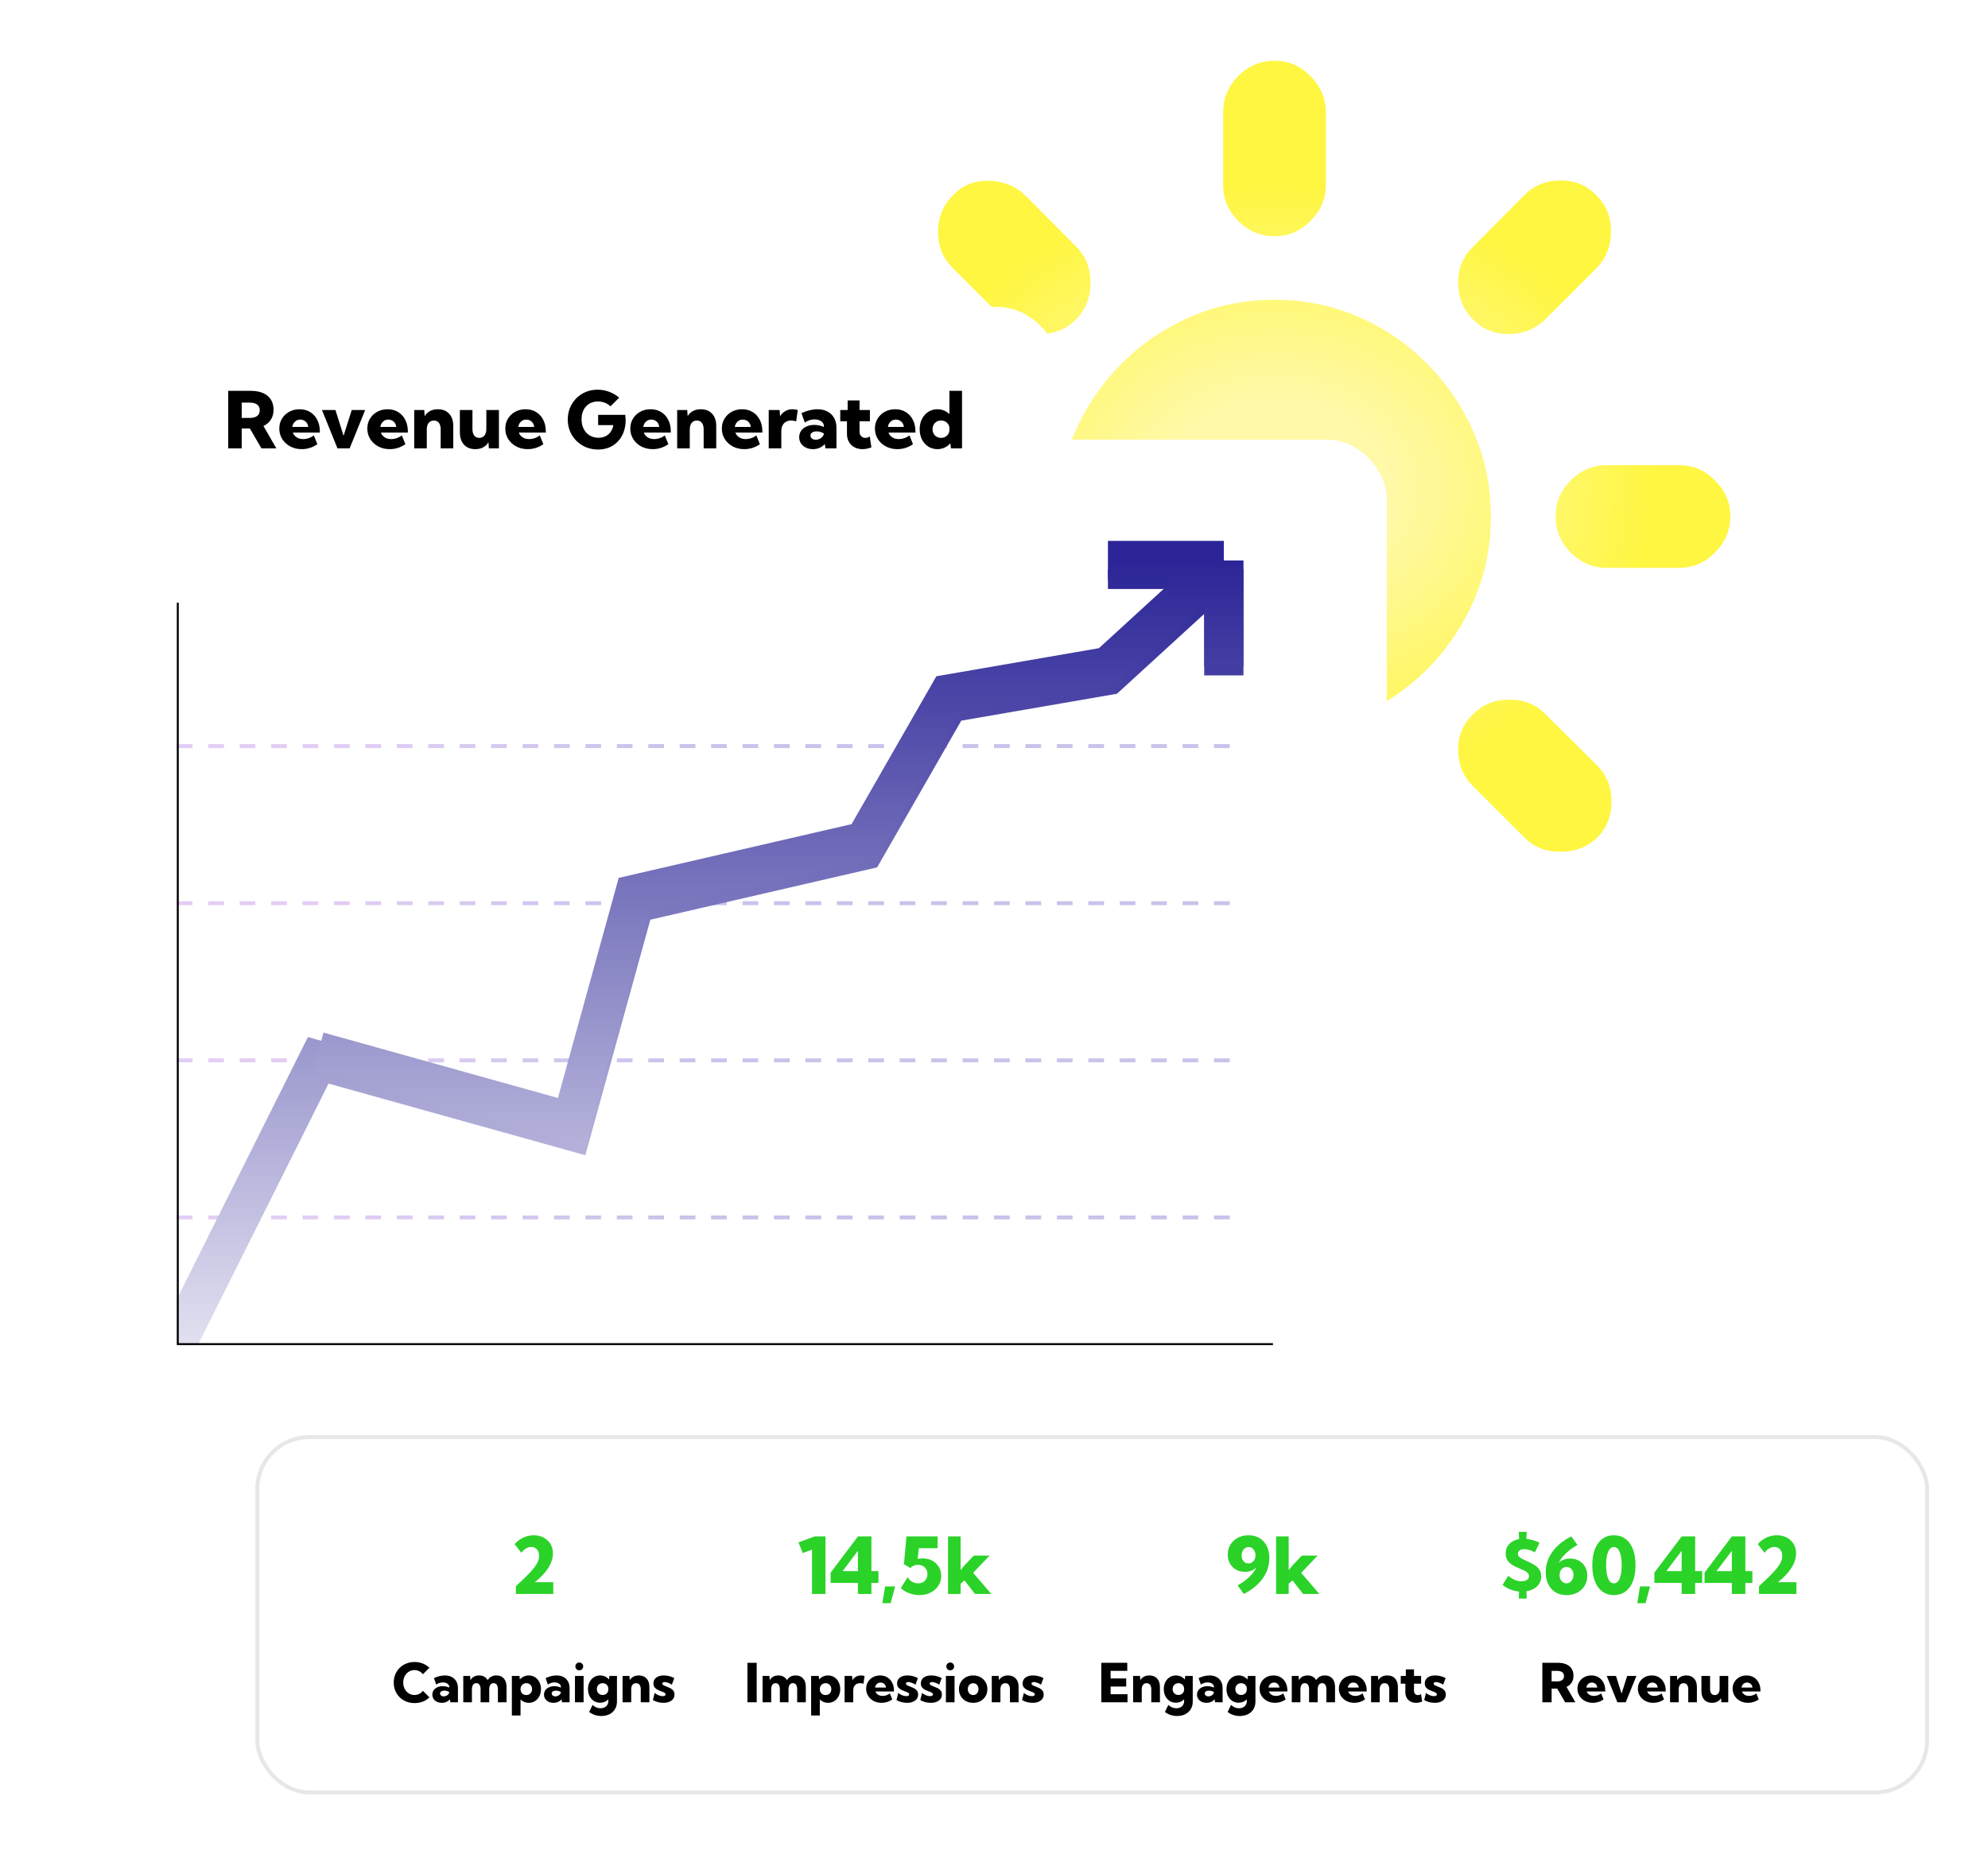 <svg width="506" height="471" viewBox="0 0 506 471" fill="none" xmlns="http://www.w3.org/2000/svg">
<path d="M324.397 186.671C316.848 186.671 309.744 185.23 303.087 182.348C296.43 179.397 290.562 175.416 285.483 170.406C280.405 165.327 276.424 159.459 273.542 152.802C270.728 146.145 269.321 139.042 269.321 131.492C269.321 123.943 270.728 116.84 273.542 110.183C276.424 103.525 280.405 97.657 285.483 92.579C290.562 87.5 296.43 83.519 303.087 80.637C309.744 77.755 316.848 76.313 324.397 76.313C331.946 76.313 339.05 77.755 345.707 80.637C352.364 83.519 358.198 87.5 363.208 92.579C368.286 97.657 372.267 103.525 375.149 110.183C378.032 116.84 379.473 123.943 379.473 131.492C379.473 139.042 378.032 146.145 375.149 152.802C372.267 159.459 368.286 165.327 363.208 170.406C358.198 175.416 352.364 179.397 345.707 182.348C339.05 185.23 331.946 186.671 324.397 186.671ZM324.397 60.151C320.828 60.151 317.74 58.847 315.132 56.239C312.593 53.631 311.323 50.577 311.323 47.077V28.649C311.323 25.081 312.593 21.992 315.132 19.384C317.74 16.776 320.828 15.472 324.397 15.472C327.966 15.472 331.02 16.776 333.559 19.384C336.167 21.992 337.471 25.081 337.471 28.649V47.077C337.471 50.577 336.167 53.631 333.559 56.239C331.02 58.847 327.966 60.151 324.397 60.151ZM375.046 81.461C372.507 78.921 371.203 75.833 371.135 72.195C371.066 68.489 372.301 65.401 374.841 62.93L387.812 49.856C390.282 47.317 393.337 46.013 396.974 45.944C400.68 45.876 403.768 47.111 406.239 49.65C408.778 52.121 410.048 55.209 410.048 58.915C410.048 62.553 408.847 65.641 406.445 68.181L393.474 81.152C390.934 83.691 387.812 84.995 384.106 85.064C380.468 85.064 377.449 83.863 375.046 81.461ZM395.945 131.492C395.945 127.924 397.214 124.869 399.754 122.33C402.361 119.722 405.45 118.418 409.019 118.418H427.343C430.912 118.418 433.966 119.722 436.505 122.33C439.113 124.869 440.417 127.924 440.417 131.492C440.417 134.993 439.113 138.047 436.505 140.655C433.966 143.263 430.912 144.566 427.343 144.566H409.019C405.45 144.566 402.361 143.263 399.754 140.655C397.214 138.047 395.945 134.993 395.945 131.492ZM374.841 181.936C377.311 179.397 380.365 178.127 384.003 178.127C387.709 178.058 390.763 179.225 393.165 181.627L406.342 194.701C408.881 197.172 410.151 200.226 410.151 203.863C410.22 207.569 409.053 210.658 406.651 213.128C404.112 215.599 400.989 216.835 397.283 216.835C393.645 216.903 390.591 215.736 388.121 213.334L375.046 200.26C372.507 197.79 371.203 194.735 371.135 191.098C371.066 187.392 372.301 184.338 374.841 181.936ZM324.397 202.834C327.966 202.834 331.02 204.104 333.559 206.643C336.167 209.251 337.471 212.339 337.471 215.908V234.335C337.471 237.904 336.167 240.958 333.559 243.498C331.02 246.106 327.966 247.41 324.397 247.41C320.828 247.41 317.74 246.106 315.132 243.498C312.593 240.958 311.323 237.904 311.323 234.335V215.908C311.323 212.339 312.593 209.251 315.132 206.643C317.74 204.104 320.828 202.834 324.397 202.834ZM274.056 181.936C276.459 184.338 277.625 187.392 277.557 191.098C277.557 194.735 276.287 197.79 273.748 200.26L260.674 213.334C258.271 215.736 255.217 216.903 251.511 216.835C247.805 216.835 244.683 215.565 242.143 213.026C239.741 210.623 238.54 207.569 238.54 203.863C238.609 200.226 239.878 197.172 242.349 194.701L255.526 181.627C257.997 179.225 261.051 178.058 264.688 178.127C268.394 178.127 271.517 179.397 274.056 181.936ZM252.953 131.492C252.953 134.993 251.649 138.047 249.041 140.655C246.433 143.263 243.379 144.566 239.878 144.566H221.451C217.951 144.566 214.897 143.263 212.289 140.655C209.681 138.047 208.377 134.993 208.377 131.492C208.377 127.924 209.681 124.869 212.289 122.33C214.897 119.722 217.951 118.418 221.451 118.418H239.878C243.379 118.418 246.433 119.722 249.041 122.33C251.649 124.869 252.953 127.924 252.953 131.492ZM273.748 81.461C271.277 83.863 268.223 85.064 264.585 85.064C260.948 84.995 257.894 83.691 255.423 81.152L242.349 68.078C239.947 65.607 238.746 62.553 238.746 58.915C238.815 55.209 240.119 52.121 242.658 49.65C245.06 47.111 248.08 45.91 251.717 46.047C255.423 46.116 258.546 47.386 261.085 49.856L274.056 62.93C276.459 65.401 277.625 68.489 277.557 72.195C277.557 75.833 276.287 78.921 273.748 81.461Z" fill="url(#paint0_radial_751_1901)"/>
<g filter="url(#filter0_d_751_1901)">
<rect x="16" y="109.588" width="337" height="308" rx="15" fill="white" shape-rendering="crispEdges"/>
<rect x="17.5" y="111.088" width="334" height="305" rx="13.5" stroke="white" stroke-opacity="0.07" stroke-width="3" shape-rendering="crispEdges"/>
<g clip-path="url(#clip0_751_1901)">
<line opacity="0.5" x1="45" y1="307.588" x2="316" y2="307.588" stroke="url(#paint1_linear_751_1901)" stroke-dasharray="4 4"/>
<line opacity="0.5" x1="45" y1="267.588" x2="316" y2="267.588" stroke="url(#paint2_linear_751_1901)" stroke-dasharray="4 4"/>
<line opacity="0.5" x1="45" y1="227.588" x2="316" y2="227.588" stroke="url(#paint3_linear_751_1901)" stroke-dasharray="4 4"/>
<line opacity="0.5" x1="45" y1="187.588" x2="316" y2="187.588" stroke="url(#paint4_linear_751_1901)" stroke-dasharray="4 4"/>
<path d="M45 339.588L81 267.588L145.5 285.588L161.5 227.588L220 214.088L241.5 176.588L282 169.588L311.5 142.588M311.5 142.588H282M311.5 142.588V169.588" stroke="url(#paint5_linear_751_1901)" stroke-width="10"/>
<path d="M45 151.088L45 340.088H324" stroke="black"/>
</g>
<rect x="65.5" y="363.5" width="425" height="90.468" rx="13.234" fill="white"/>
<rect x="65.5" y="363.5" width="425" height="90.468" rx="13.234" stroke="#E7E7E7"/>
<path d="M140.824 403.442H131.312V401.45C132.445 400.415 133.392 399.516 134.154 398.755C134.915 397.993 135.521 397.322 135.97 396.743C136.419 396.157 136.738 395.626 136.927 395.151C137.122 394.676 137.22 394.214 137.22 393.764C137.22 393.302 137.135 392.902 136.966 392.563C136.797 392.218 136.562 391.951 136.263 391.762C135.964 391.574 135.612 391.479 135.208 391.479C134.74 391.479 134.284 391.613 133.841 391.88C133.405 392.14 133.031 392.505 132.718 392.973L130.999 390.766C131.592 390.05 132.321 389.493 133.187 389.096C134.059 388.699 134.954 388.501 135.872 388.501C136.758 388.501 137.568 388.686 138.304 389.057C139.04 389.428 139.629 389.959 140.072 390.649C140.514 391.339 140.736 392.163 140.736 393.12C140.736 393.758 140.628 394.393 140.413 395.024C140.205 395.656 139.899 396.281 139.495 396.899C139.098 397.511 138.616 398.116 138.05 398.715C137.484 399.308 136.839 399.884 136.116 400.444H140.824V403.442Z" fill="#2BD228"/>
<path d="M109.307 429.772C108.837 430.228 108.281 430.585 107.637 430.845C106.993 431.1 106.291 431.227 105.531 431.227C104.767 431.227 104.06 431.097 103.412 430.838C102.764 430.574 102.201 430.208 101.722 429.738C101.244 429.264 100.873 428.71 100.609 428.075C100.345 427.44 100.213 426.747 100.213 425.996C100.213 425.245 100.345 424.552 100.609 423.917C100.873 423.283 101.244 422.73 101.722 422.261C102.201 421.787 102.764 421.421 103.412 421.161C104.06 420.897 104.767 420.766 105.531 420.766C106.287 420.766 106.984 420.895 107.624 421.155C108.263 421.409 108.819 421.767 109.293 422.227L107.644 423.884C107.389 423.553 107.076 423.294 106.705 423.106C106.334 422.918 105.929 422.824 105.491 422.824C105.084 422.824 104.706 422.905 104.358 423.066C104.009 423.227 103.705 423.45 103.446 423.736C103.186 424.022 102.985 424.358 102.842 424.742C102.699 425.127 102.628 425.542 102.628 425.99C102.628 426.446 102.699 426.866 102.842 427.25C102.985 427.63 103.186 427.966 103.446 428.256C103.705 428.542 104.009 428.766 104.358 428.927C104.706 429.088 105.084 429.168 105.491 429.168C105.929 429.168 106.332 429.074 106.698 428.887C107.069 428.699 107.384 428.439 107.644 428.109L109.307 429.772ZM116.556 431.026H114.631L114.517 430.261C114.271 430.547 113.972 430.769 113.619 430.925C113.266 431.082 112.877 431.16 112.452 431.16C111.987 431.16 111.573 431.07 111.211 430.892C110.849 430.713 110.563 430.467 110.353 430.154C110.147 429.837 110.044 429.477 110.044 429.074C110.044 428.65 110.156 428.276 110.38 427.954C110.608 427.633 110.921 427.38 111.319 427.197C111.716 427.013 112.17 426.922 112.68 426.922C112.971 426.922 113.257 426.953 113.538 427.016C113.824 427.078 114.097 427.165 114.356 427.277V427.136C114.356 426.899 114.285 426.694 114.142 426.519C113.999 426.345 113.804 426.209 113.558 426.11C113.313 426.007 113.033 425.956 112.72 425.956C112.412 425.956 112.112 426.005 111.822 426.104C111.531 426.197 111.265 426.334 111.024 426.513L110.447 424.87C110.921 424.642 111.392 424.472 111.862 424.36C112.336 424.244 112.792 424.186 113.23 424.186C113.905 424.186 114.491 424.318 114.987 424.581C115.488 424.845 115.874 425.218 116.147 425.701C116.42 426.18 116.556 426.747 116.556 427.405V431.026ZM112.948 429.517C113.176 429.517 113.395 429.468 113.605 429.369C113.82 429.267 113.994 429.132 114.128 428.967C114.267 428.802 114.339 428.625 114.343 428.437V428.41C114.164 428.294 113.965 428.207 113.746 428.149C113.527 428.086 113.308 428.055 113.089 428.055C112.763 428.055 112.501 428.122 112.304 428.256C112.108 428.386 112.009 428.56 112.009 428.779C112.009 428.918 112.05 429.045 112.13 429.161C112.21 429.273 112.322 429.36 112.465 429.423C112.608 429.486 112.769 429.517 112.948 429.517ZM128.929 431.026H126.729V427.726C126.729 427.226 126.635 426.839 126.447 426.566C126.26 426.289 125.991 426.15 125.643 426.15C125.289 426.15 125.015 426.289 124.818 426.566C124.621 426.843 124.523 427.23 124.523 427.726V431.026H122.323V427.726C122.323 427.226 122.229 426.839 122.042 426.566C121.854 426.289 121.585 426.15 121.237 426.15C120.884 426.15 120.609 426.289 120.412 426.566C120.215 426.843 120.117 427.23 120.117 427.726V431.026H117.917V424.32H119.661L119.735 425.399C119.963 425.002 120.262 424.7 120.633 424.494C121.009 424.288 121.445 424.186 121.941 424.186C122.446 424.186 122.884 424.291 123.255 424.501C123.631 424.706 123.924 425.004 124.134 425.393C124.362 424.999 124.661 424.7 125.032 424.494C125.403 424.288 125.839 424.186 126.34 424.186C127.154 424.186 127.789 424.445 128.245 424.964C128.701 425.482 128.929 426.204 128.929 427.13V431.026ZM132.489 434.379H130.283V424.32H132.215L132.322 425.212C132.599 424.89 132.932 424.639 133.321 424.461C133.71 424.277 134.132 424.186 134.588 424.186C135.188 424.186 135.72 424.338 136.184 424.642C136.649 424.941 137.016 425.355 137.284 425.882C137.553 426.405 137.687 427.002 137.687 427.673C137.687 428.343 137.553 428.942 137.284 429.47C137.016 429.993 136.649 430.407 136.184 430.711C135.72 431.01 135.188 431.16 134.588 431.16C134.173 431.16 133.786 431.086 133.428 430.939C133.075 430.787 132.762 430.576 132.489 430.308V434.379ZM133.965 429.188C134.251 429.188 134.504 429.123 134.723 428.994C134.946 428.864 135.118 428.685 135.239 428.457C135.364 428.225 135.427 427.963 135.427 427.673C135.427 427.378 135.364 427.116 135.239 426.888C135.114 426.66 134.942 426.481 134.723 426.352C134.504 426.218 134.251 426.15 133.965 426.15C133.697 426.15 133.453 426.211 133.234 426.332C133.019 426.448 132.847 426.611 132.717 426.821C132.588 427.027 132.512 427.266 132.489 427.539V427.827C132.512 428.091 132.588 428.325 132.717 428.531C132.847 428.737 133.019 428.898 133.234 429.014C133.453 429.13 133.697 429.188 133.965 429.188ZM144.976 431.026H143.051L142.937 430.261C142.692 430.547 142.392 430.769 142.039 430.925C141.686 431.082 141.297 431.16 140.872 431.16C140.407 431.16 139.993 431.07 139.631 430.892C139.269 430.713 138.983 430.467 138.773 430.154C138.567 429.837 138.465 429.477 138.465 429.074C138.465 428.65 138.576 428.276 138.8 427.954C139.028 427.633 139.341 427.38 139.739 427.197C140.137 427.013 140.59 426.922 141.1 426.922C141.391 426.922 141.677 426.953 141.958 427.016C142.244 427.078 142.517 427.165 142.776 427.277V427.136C142.776 426.899 142.705 426.694 142.562 426.519C142.419 426.345 142.224 426.209 141.978 426.11C141.733 426.007 141.453 425.956 141.14 425.956C140.832 425.956 140.532 426.005 140.242 426.104C139.951 426.197 139.685 426.334 139.444 426.513L138.867 424.87C139.341 424.642 139.812 424.472 140.282 424.36C140.756 424.244 141.212 424.186 141.65 424.186C142.325 424.186 142.911 424.318 143.407 424.581C143.908 424.845 144.294 425.218 144.567 425.701C144.84 426.18 144.976 426.747 144.976 427.405V431.026ZM141.368 429.517C141.596 429.517 141.815 429.468 142.025 429.369C142.24 429.267 142.414 429.132 142.548 428.967C142.687 428.802 142.759 428.625 142.763 428.437V428.41C142.584 428.294 142.385 428.207 142.166 428.149C141.947 428.086 141.728 428.055 141.509 428.055C141.183 428.055 140.921 428.122 140.724 428.256C140.528 428.386 140.429 428.56 140.429 428.779C140.429 428.918 140.47 429.045 140.55 429.161C140.631 429.273 140.742 429.36 140.885 429.423C141.028 429.486 141.189 429.517 141.368 429.517ZM147.437 422.885C147.16 422.885 146.925 422.789 146.733 422.596C146.545 422.4 146.451 422.163 146.451 421.885C146.451 421.613 146.545 421.38 146.733 421.188C146.925 420.991 147.16 420.893 147.437 420.893C147.719 420.893 147.956 420.991 148.148 421.188C148.34 421.38 148.436 421.613 148.436 421.885C148.436 422.163 148.34 422.4 148.148 422.596C147.956 422.789 147.719 422.885 147.437 422.885ZM148.544 431.026H146.344V424.32H148.544V431.026ZM152.748 431.133C152.154 431.133 151.624 430.983 151.159 430.684C150.694 430.38 150.327 429.966 150.059 429.443C149.795 428.92 149.664 428.325 149.664 427.659C149.664 426.989 149.795 426.394 150.059 425.876C150.327 425.352 150.694 424.941 151.159 424.642C151.624 424.338 152.154 424.186 152.748 424.186C153.209 424.186 153.631 424.277 154.016 424.461C154.4 424.639 154.731 424.892 155.008 425.218L155.109 424.32H157.033V430.838C157.033 431.571 156.866 432.215 156.531 432.769C156.2 433.324 155.732 433.753 155.129 434.057C154.525 434.361 153.819 434.513 153.01 434.513C151.901 434.513 150.882 434.173 149.952 433.494L150.824 431.69C151.414 432.257 152.089 432.541 152.849 432.541C153.242 432.541 153.587 432.465 153.882 432.313C154.181 432.166 154.414 431.956 154.579 431.683C154.749 431.41 154.834 431.097 154.834 430.744V430.281C154.566 430.55 154.255 430.76 153.902 430.912C153.549 431.059 153.164 431.133 152.748 431.133ZM153.379 429.168C153.651 429.168 153.897 429.11 154.116 428.994C154.335 428.878 154.51 428.714 154.639 428.504C154.769 428.294 154.834 428.057 154.834 427.793V427.512C154.834 427.248 154.767 427.013 154.633 426.808C154.503 426.602 154.329 426.441 154.11 426.325C153.891 426.209 153.647 426.15 153.379 426.15C153.102 426.15 152.851 426.215 152.628 426.345C152.404 426.475 152.227 426.653 152.098 426.881C151.973 427.109 151.91 427.369 151.91 427.659C151.91 427.95 151.973 428.209 152.098 428.437C152.227 428.665 152.404 428.844 152.628 428.974C152.851 429.103 153.102 429.168 153.379 429.168ZM165.289 431.026H163.089V427.693C163.089 427.206 162.984 426.828 162.774 426.56C162.564 426.291 162.273 426.157 161.902 426.157C161.518 426.157 161.214 426.296 160.99 426.573C160.771 426.85 160.661 427.232 160.661 427.72V431.026H158.462V424.32H160.219L160.293 425.393C160.53 424.999 160.84 424.7 161.225 424.494C161.614 424.288 162.07 424.186 162.593 424.186C163.433 424.186 164.093 424.447 164.571 424.97C165.049 425.489 165.289 426.209 165.289 427.13V431.026ZM166.174 430.456L166.636 428.618C166.766 428.761 166.947 428.898 167.18 429.027C167.412 429.157 167.662 429.262 167.931 429.343C168.203 429.419 168.458 429.457 168.695 429.457C168.923 429.457 169.1 429.416 169.225 429.336C169.35 429.255 169.413 429.148 169.413 429.014C169.413 428.889 169.364 428.784 169.265 428.699C169.167 428.609 169.037 428.529 168.876 428.457C168.715 428.386 168.532 428.314 168.326 428.243C168.04 428.135 167.741 428.008 167.428 427.861C167.115 427.709 166.851 427.505 166.636 427.25C166.426 426.991 166.321 426.647 166.321 426.218C166.321 425.802 166.429 425.442 166.643 425.138C166.862 424.834 167.171 424.599 167.569 424.434C167.966 424.268 168.434 424.186 168.97 424.186C169.851 424.186 170.734 424.407 171.619 424.85L171.002 426.553C170.859 426.437 170.676 426.327 170.452 426.224C170.229 426.117 169.998 426.032 169.761 425.969C169.529 425.902 169.323 425.869 169.145 425.869C168.961 425.869 168.82 425.905 168.722 425.976C168.624 426.048 168.575 426.144 168.575 426.264C168.575 426.372 168.617 426.468 168.702 426.553C168.787 426.633 168.91 426.709 169.071 426.781C169.232 426.852 169.417 426.928 169.627 427.009C169.931 427.116 170.24 427.246 170.553 427.398C170.866 427.55 171.129 427.755 171.344 428.015C171.563 428.274 171.673 428.621 171.673 429.054C171.673 429.479 171.556 429.85 171.324 430.167C171.091 430.48 170.763 430.724 170.338 430.898C169.918 431.073 169.422 431.16 168.849 431.16C167.893 431.16 167.001 430.925 166.174 430.456Z" fill="black"/>
<path d="M210.11 403.442H206.673V392.163L204.31 393.022L203.235 390.307L207.386 388.794H210.11V403.442ZM221.8 403.442H218.362V400.63H211.419V398.012L218.372 388.794H221.8V397.631H223.587V400.63H221.8V403.442ZM214.466 397.631H218.362V392.456L214.466 397.631ZM226.692 405.786H224.583L225.286 401.528H227.845L226.692 405.786ZM229.271 401.948L231.028 399.155C231.256 399.624 231.614 400.005 232.103 400.297C232.591 400.59 233.115 400.737 233.675 400.737C234.144 400.737 234.557 400.636 234.915 400.434C235.273 400.232 235.553 399.956 235.755 399.604C235.957 399.246 236.058 398.839 236.058 398.383C236.058 397.921 235.953 397.514 235.745 397.163C235.543 396.805 235.26 396.525 234.896 396.323C234.531 396.121 234.114 396.02 233.646 396.02C233.274 396.02 232.926 396.089 232.601 396.225C232.275 396.362 231.982 396.564 231.722 396.831L230.071 395.883L230.726 388.794H238.636V391.792H233.86L233.567 394.526C233.971 394.428 234.391 394.38 234.827 394.38C235.732 394.38 236.543 394.572 237.259 394.956C237.975 395.34 238.538 395.867 238.948 396.538C239.365 397.208 239.573 397.977 239.573 398.842C239.573 399.767 239.329 400.6 238.841 401.342C238.359 402.078 237.698 402.661 236.858 403.09C236.025 403.52 235.075 403.735 234.007 403.735C233.121 403.735 232.265 403.579 231.439 403.266C230.612 402.954 229.889 402.514 229.271 401.948ZM244.505 403.442H241.302V388.794H244.505V397.368L245.521 396.128L247.855 393.676H251.868L247.689 398.061L252.308 403.442H248.177L245.491 400.005L244.505 400.815V403.442Z" fill="#2BD228"/>
<path d="M192.602 420.967V431.026H190.242V420.967H192.602ZM205.102 431.026H202.903V427.726C202.903 427.226 202.809 426.839 202.621 426.566C202.433 426.289 202.165 426.15 201.816 426.15C201.463 426.15 201.188 426.289 200.991 426.566C200.795 426.843 200.696 427.23 200.696 427.726V431.026H198.497V427.726C198.497 427.226 198.403 426.839 198.215 426.566C198.027 426.289 197.759 426.15 197.41 426.15C197.057 426.15 196.782 426.289 196.585 426.566C196.389 426.843 196.29 427.23 196.29 427.726V431.026H194.091V424.32H195.834L195.908 425.399C196.136 425.002 196.436 424.7 196.807 424.494C197.182 424.288 197.618 424.186 198.114 424.186C198.62 424.186 199.058 424.291 199.429 424.501C199.804 424.706 200.097 425.004 200.307 425.393C200.535 424.999 200.835 424.7 201.206 424.494C201.577 424.288 202.013 424.186 202.514 424.186C203.327 424.186 203.962 424.445 204.418 424.964C204.874 425.482 205.102 426.204 205.102 427.13V431.026ZM208.663 434.379H206.457V424.32H208.388L208.495 425.212C208.773 424.89 209.106 424.639 209.495 424.461C209.883 424.277 210.306 424.186 210.762 424.186C211.361 424.186 211.893 424.338 212.358 424.642C212.823 424.941 213.19 425.355 213.458 425.882C213.726 426.405 213.86 427.002 213.86 427.673C213.86 428.343 213.726 428.942 213.458 429.47C213.19 429.993 212.823 430.407 212.358 430.711C211.893 431.01 211.361 431.16 210.762 431.16C210.346 431.16 209.959 431.086 209.602 430.939C209.249 430.787 208.936 430.576 208.663 430.308V434.379ZM210.138 429.188C210.424 429.188 210.677 429.123 210.896 428.994C211.12 428.864 211.292 428.685 211.412 428.457C211.538 428.225 211.6 427.963 211.6 427.673C211.6 427.378 211.538 427.116 211.412 426.888C211.287 426.66 211.115 426.481 210.896 426.352C210.677 426.218 210.424 426.15 210.138 426.15C209.87 426.15 209.626 426.211 209.407 426.332C209.193 426.448 209.021 426.611 208.891 426.821C208.761 427.027 208.685 427.266 208.663 427.539V427.827C208.685 428.091 208.761 428.325 208.891 428.531C209.021 428.737 209.193 428.898 209.407 429.014C209.626 429.13 209.87 429.188 210.138 429.188ZM217.173 431.026H214.973V424.32H216.885L216.958 425.426C217.182 425.033 217.479 424.729 217.85 424.514C218.221 424.295 218.646 424.186 219.124 424.186C219.272 424.186 219.422 424.197 219.574 424.219C219.73 424.242 219.887 424.275 220.043 424.32L219.775 426.298C219.462 426.2 219.169 426.15 218.896 426.15C218.548 426.15 218.244 426.226 217.984 426.378C217.725 426.53 217.524 426.743 217.381 427.016C217.242 427.288 217.173 427.61 217.173 427.981V431.026ZM227.111 430.295C226.275 430.872 225.365 431.16 224.382 431.16C223.64 431.16 222.971 431.003 222.377 430.69C221.787 430.373 221.319 429.944 220.975 429.403C220.631 428.857 220.459 428.245 220.459 427.565C220.459 426.917 220.613 426.34 220.922 425.835C221.23 425.326 221.65 424.923 222.182 424.628C222.719 424.333 223.325 424.186 224 424.186C224.702 424.186 225.318 424.349 225.85 424.675C226.382 425.002 226.796 425.455 227.091 426.036C227.391 426.613 227.54 427.284 227.54 428.048V428.263H222.819C222.9 428.482 223.021 428.676 223.181 428.846C223.347 429.016 223.553 429.153 223.798 429.255C224.044 429.354 224.326 429.403 224.643 429.403C225.301 429.403 225.918 429.191 226.494 428.766L227.111 430.295ZM222.725 427.27H225.515C225.488 427.02 225.412 426.799 225.287 426.606C225.162 426.414 224.997 426.264 224.791 426.157C224.59 426.05 224.364 425.996 224.114 425.996C223.859 425.996 223.633 426.054 223.436 426.171C223.244 426.282 223.085 426.434 222.96 426.627C222.839 426.814 222.761 427.029 222.725 427.27ZM228.184 430.456L228.647 428.618C228.777 428.761 228.958 428.898 229.19 429.027C229.423 429.157 229.673 429.262 229.941 429.343C230.214 429.419 230.469 429.457 230.706 429.457C230.934 429.457 231.11 429.416 231.235 429.336C231.361 429.255 231.423 429.148 231.423 429.014C231.423 428.889 231.374 428.784 231.276 428.699C231.177 428.609 231.048 428.529 230.887 428.457C230.726 428.386 230.542 428.314 230.337 428.243C230.051 428.135 229.751 428.008 229.438 427.861C229.125 427.709 228.861 427.505 228.647 427.25C228.437 426.991 228.332 426.647 228.332 426.218C228.332 425.802 228.439 425.442 228.654 425.138C228.873 424.834 229.181 424.599 229.579 424.434C229.977 424.268 230.444 424.186 230.981 424.186C231.861 424.186 232.744 424.407 233.629 424.85L233.013 426.553C232.869 426.437 232.686 426.327 232.463 426.224C232.239 426.117 232.009 426.032 231.772 425.969C231.539 425.902 231.334 425.869 231.155 425.869C230.972 425.869 230.831 425.905 230.732 425.976C230.634 426.048 230.585 426.144 230.585 426.264C230.585 426.372 230.627 426.468 230.712 426.553C230.797 426.633 230.92 426.709 231.081 426.781C231.242 426.852 231.428 426.928 231.638 427.009C231.942 427.116 232.25 427.246 232.563 427.398C232.876 427.55 233.14 427.755 233.355 428.015C233.574 428.274 233.683 428.621 233.683 429.054C233.683 429.479 233.567 429.85 233.334 430.167C233.102 430.48 232.773 430.724 232.349 430.898C231.928 431.073 231.432 431.16 230.86 431.16C229.903 431.16 229.011 430.925 228.184 430.456ZM234.233 430.456L234.696 428.618C234.825 428.761 235.006 428.898 235.239 429.027C235.471 429.157 235.722 429.262 235.99 429.343C236.263 429.419 236.518 429.457 236.754 429.457C236.982 429.457 237.159 429.416 237.284 429.336C237.409 429.255 237.472 429.148 237.472 429.014C237.472 428.889 237.423 428.784 237.324 428.699C237.226 428.609 237.096 428.529 236.936 428.457C236.775 428.386 236.591 428.314 236.386 428.243C236.1 428.135 235.8 428.008 235.487 427.861C235.174 427.709 234.91 427.505 234.696 427.25C234.486 426.991 234.381 426.647 234.381 426.218C234.381 425.802 234.488 425.442 234.702 425.138C234.921 424.834 235.23 424.599 235.628 424.434C236.026 424.268 236.493 424.186 237.029 424.186C237.91 424.186 238.793 424.407 239.678 424.85L239.061 426.553C238.918 426.437 238.735 426.327 238.511 426.224C238.288 426.117 238.058 426.032 237.821 425.969C237.588 425.902 237.383 425.869 237.204 425.869C237.02 425.869 236.88 425.905 236.781 425.976C236.683 426.048 236.634 426.144 236.634 426.264C236.634 426.372 236.676 426.468 236.761 426.553C236.846 426.633 236.969 426.709 237.13 426.781C237.291 426.852 237.476 426.928 237.687 427.009C237.991 427.116 238.299 427.246 238.612 427.398C238.925 427.55 239.189 427.755 239.403 428.015C239.622 428.274 239.732 428.621 239.732 429.054C239.732 429.479 239.616 429.85 239.383 430.167C239.151 430.48 238.822 430.724 238.397 430.898C237.977 431.073 237.481 431.16 236.909 431.16C235.952 431.16 235.06 430.925 234.233 430.456ZM241.851 422.885C241.574 422.885 241.339 422.789 241.147 422.596C240.959 422.4 240.865 422.163 240.865 421.885C240.865 421.613 240.959 421.38 241.147 421.188C241.339 420.991 241.574 420.893 241.851 420.893C242.133 420.893 242.37 420.991 242.562 421.188C242.754 421.38 242.85 421.613 242.85 421.885C242.85 422.163 242.754 422.4 242.562 422.596C242.37 422.789 242.133 422.885 241.851 422.885ZM242.958 431.026H240.758V424.32H242.958V431.026ZM247.712 431.16C247.01 431.16 246.384 431.01 245.834 430.711C245.289 430.407 244.86 429.993 244.547 429.47C244.234 428.942 244.077 428.343 244.077 427.673C244.077 427.002 244.234 426.405 244.547 425.882C244.86 425.355 245.289 424.941 245.834 424.642C246.384 424.338 247.01 424.186 247.712 424.186C248.405 424.186 249.022 424.338 249.563 424.642C250.108 424.941 250.535 425.355 250.844 425.882C251.157 426.405 251.313 427.002 251.313 427.673C251.313 428.343 251.157 428.942 250.844 429.47C250.535 429.993 250.108 430.407 249.563 430.711C249.022 431.01 248.405 431.16 247.712 431.16ZM247.699 429.188C247.958 429.188 248.19 429.123 248.396 428.994C248.602 428.864 248.763 428.683 248.879 428.451C249 428.218 249.06 427.954 249.06 427.659C249.06 427.373 249 427.116 248.879 426.888C248.763 426.66 248.602 426.481 248.396 426.352C248.19 426.222 247.958 426.157 247.699 426.157C247.435 426.157 247.2 426.222 246.995 426.352C246.789 426.481 246.626 426.66 246.505 426.888C246.389 427.116 246.331 427.373 246.331 427.659C246.331 427.954 246.389 428.218 246.505 428.451C246.626 428.683 246.789 428.864 246.995 428.994C247.2 429.123 247.435 429.188 247.699 429.188ZM259.26 431.026H257.06V427.693C257.06 427.206 256.955 426.828 256.745 426.56C256.535 426.291 256.244 426.157 255.873 426.157C255.489 426.157 255.185 426.296 254.961 426.573C254.742 426.85 254.633 427.232 254.633 427.72V431.026H252.433V424.32H254.19L254.264 425.393C254.501 424.999 254.812 424.7 255.196 424.494C255.585 424.288 256.041 424.186 256.564 424.186C257.404 424.186 258.064 424.447 258.542 424.97C259.021 425.489 259.26 426.209 259.26 427.13V431.026ZM260.145 430.456L260.608 428.618C260.737 428.761 260.918 428.898 261.151 429.027C261.383 429.157 261.634 429.262 261.902 429.343C262.175 429.419 262.43 429.457 262.666 429.457C262.894 429.457 263.071 429.416 263.196 429.336C263.321 429.255 263.384 429.148 263.384 429.014C263.384 428.889 263.335 428.784 263.236 428.699C263.138 428.609 263.008 428.529 262.848 428.457C262.687 428.386 262.503 428.314 262.298 428.243C262.012 428.135 261.712 428.008 261.399 427.861C261.086 427.709 260.822 427.505 260.608 427.25C260.398 426.991 260.293 426.647 260.293 426.218C260.293 425.802 260.4 425.442 260.614 425.138C260.834 424.834 261.142 424.599 261.54 424.434C261.938 424.268 262.405 424.186 262.941 424.186C263.822 424.186 264.705 424.407 265.59 424.85L264.973 426.553C264.83 426.437 264.647 426.327 264.423 426.224C264.2 426.117 263.97 426.032 263.733 425.969C263.5 425.902 263.295 425.869 263.116 425.869C262.932 425.869 262.792 425.905 262.693 425.976C262.595 426.048 262.546 426.144 262.546 426.264C262.546 426.372 262.588 426.468 262.673 426.553C262.758 426.633 262.881 426.709 263.042 426.781C263.203 426.852 263.388 426.928 263.599 427.009C263.903 427.116 264.211 427.246 264.524 427.398C264.837 427.55 265.101 427.755 265.315 428.015C265.534 428.274 265.644 428.621 265.644 429.054C265.644 429.479 265.528 429.85 265.295 430.167C265.063 430.48 264.734 430.724 264.309 430.898C263.889 431.073 263.393 431.16 262.821 431.16C261.864 431.16 260.972 430.925 260.145 430.456Z" fill="black"/>
<path d="M316.569 403.442L315.007 401.255C315.749 400.864 316.426 400.424 317.038 399.936C317.657 399.448 318.2 398.93 318.669 398.383C319.138 397.83 319.515 397.264 319.802 396.684C319.45 397.049 319.027 397.329 318.532 397.524C318.037 397.713 317.484 397.807 316.872 397.807C316.019 397.807 315.261 397.622 314.597 397.251C313.939 396.873 313.425 396.355 313.054 395.698C312.683 395.04 312.497 394.282 312.497 393.422C312.497 392.465 312.725 391.616 313.181 390.874C313.643 390.131 314.271 389.552 315.065 389.135C315.866 388.712 316.774 388.501 317.79 388.501C318.871 388.501 319.805 388.741 320.593 389.223C321.387 389.699 321.999 390.372 322.429 391.245C322.865 392.117 323.083 393.143 323.083 394.321C323.083 395.258 322.94 396.163 322.653 397.036C322.367 397.908 321.944 398.735 321.384 399.516C320.83 400.291 320.15 401.01 319.343 401.674C318.535 402.332 317.611 402.921 316.569 403.442ZM317.761 395.669C318.106 395.669 318.412 395.581 318.679 395.405C318.952 395.223 319.167 394.975 319.323 394.663C319.479 394.344 319.558 393.989 319.558 393.598C319.558 393.201 319.479 392.846 319.323 392.534C319.167 392.215 318.955 391.964 318.688 391.782C318.428 391.593 318.132 391.499 317.8 391.499C317.468 391.499 317.165 391.593 316.892 391.782C316.625 391.971 316.413 392.228 316.257 392.553C316.101 392.879 316.022 393.24 316.022 393.637C316.022 394.028 316.097 394.376 316.247 394.682C316.397 394.988 316.602 395.229 316.862 395.405C317.129 395.581 317.429 395.669 317.761 395.669ZM328.005 403.442H324.802V388.794H328.005V397.368L329.021 396.128L331.354 393.676H335.368L331.188 398.061L335.808 403.442H331.677L328.991 400.005L328.005 400.815V403.442Z" fill="#2BD228"/>
<path d="M280.32 431.026V420.967H286.919V423.025H282.681V424.95H286.651V427.009H282.681V428.967H286.986V431.026H280.32ZM295.235 431.026H293.035V427.693C293.035 427.206 292.93 426.828 292.72 426.56C292.51 426.291 292.219 426.157 291.848 426.157C291.464 426.157 291.16 426.296 290.936 426.573C290.717 426.85 290.607 427.232 290.607 427.72V431.026H288.408V424.32H290.165L290.239 425.393C290.476 424.999 290.786 424.7 291.171 424.494C291.56 424.288 292.016 424.186 292.539 424.186C293.379 424.186 294.039 424.447 294.517 424.97C294.995 425.489 295.235 426.209 295.235 427.13V431.026ZM299.298 431.133C298.704 431.133 298.174 430.983 297.709 430.684C297.244 430.38 296.878 429.966 296.609 429.443C296.346 428.92 296.214 428.325 296.214 427.659C296.214 426.989 296.346 426.394 296.609 425.876C296.878 425.352 297.244 424.941 297.709 424.642C298.174 424.338 298.704 424.186 299.298 424.186C299.759 424.186 300.181 424.277 300.566 424.461C300.95 424.639 301.281 424.892 301.558 425.218L301.659 424.32H303.584V430.838C303.584 431.571 303.416 432.215 303.081 432.769C302.75 433.324 302.283 433.753 301.679 434.057C301.075 434.361 300.369 434.513 299.56 434.513C298.451 434.513 297.432 434.173 296.502 433.494L297.374 431.69C297.964 432.257 298.639 432.541 299.399 432.541C299.792 432.541 300.137 432.465 300.432 432.313C300.731 432.166 300.964 431.956 301.129 431.683C301.299 431.41 301.384 431.097 301.384 430.744V430.281C301.116 430.55 300.805 430.76 300.452 430.912C300.099 431.059 299.714 431.133 299.298 431.133ZM299.929 429.168C300.201 429.168 300.447 429.11 300.666 428.994C300.885 428.878 301.06 428.714 301.189 428.504C301.319 428.294 301.384 428.057 301.384 427.793V427.512C301.384 427.248 301.317 427.013 301.183 426.808C301.053 426.602 300.879 426.441 300.66 426.325C300.441 426.209 300.197 426.15 299.929 426.15C299.652 426.15 299.401 426.215 299.178 426.345C298.954 426.475 298.778 426.653 298.648 426.881C298.523 427.109 298.46 427.369 298.46 427.659C298.46 427.95 298.523 428.209 298.648 428.437C298.778 428.665 298.954 428.844 299.178 428.974C299.401 429.103 299.652 429.168 299.929 429.168ZM311.188 431.026H309.264L309.15 430.261C308.904 430.547 308.604 430.769 308.251 430.925C307.898 431.082 307.509 431.16 307.084 431.16C306.619 431.16 306.206 431.07 305.843 430.892C305.481 430.713 305.195 430.467 304.985 430.154C304.779 429.837 304.677 429.477 304.677 429.074C304.677 428.65 304.788 428.276 305.012 427.954C305.24 427.633 305.553 427.38 305.951 427.197C306.349 427.013 306.802 426.922 307.312 426.922C307.603 426.922 307.889 426.953 308.17 427.016C308.457 427.078 308.729 427.165 308.989 427.277V427.136C308.989 426.899 308.917 426.694 308.774 426.519C308.631 426.345 308.436 426.209 308.191 426.11C307.945 426.007 307.665 425.956 307.352 425.956C307.044 425.956 306.744 426.005 306.454 426.104C306.163 426.197 305.897 426.334 305.656 426.513L305.079 424.87C305.553 424.642 306.025 424.472 306.494 424.36C306.968 424.244 307.424 424.186 307.862 424.186C308.537 424.186 309.123 424.318 309.619 424.581C310.12 424.845 310.506 425.218 310.779 425.701C311.052 426.18 311.188 426.747 311.188 427.405V431.026ZM307.58 429.517C307.808 429.517 308.027 429.468 308.237 429.369C308.452 429.267 308.626 429.132 308.761 428.967C308.899 428.802 308.971 428.625 308.975 428.437V428.41C308.796 428.294 308.597 428.207 308.378 428.149C308.159 428.086 307.94 428.055 307.721 428.055C307.395 428.055 307.133 428.122 306.937 428.256C306.74 428.386 306.641 428.56 306.641 428.779C306.641 428.918 306.682 429.045 306.762 429.161C306.843 429.273 306.954 429.36 307.097 429.423C307.241 429.486 307.401 429.517 307.58 429.517ZM315.259 431.133C314.664 431.133 314.134 430.983 313.669 430.684C313.204 430.38 312.838 429.966 312.57 429.443C312.306 428.92 312.174 428.325 312.174 427.659C312.174 426.989 312.306 426.394 312.57 425.876C312.838 425.352 313.204 424.941 313.669 424.642C314.134 424.338 314.664 424.186 315.259 424.186C315.719 424.186 316.142 424.277 316.526 424.461C316.911 424.639 317.241 424.892 317.519 425.218L317.619 424.32H319.544V430.838C319.544 431.571 319.376 432.215 319.041 432.769C318.71 433.324 318.243 433.753 317.639 434.057C317.036 434.361 316.329 434.513 315.52 434.513C314.411 434.513 313.392 434.173 312.462 433.494L313.334 431.69C313.924 432.257 314.599 432.541 315.359 432.541C315.753 432.541 316.097 432.465 316.392 432.313C316.692 432.166 316.924 431.956 317.089 431.683C317.259 431.41 317.344 431.097 317.344 430.744V430.281C317.076 430.55 316.765 430.76 316.412 430.912C316.059 431.059 315.674 431.133 315.259 431.133ZM315.889 429.168C316.162 429.168 316.408 429.11 316.627 428.994C316.846 428.878 317.02 428.714 317.15 428.504C317.279 428.294 317.344 428.057 317.344 427.793V427.512C317.344 427.248 317.277 427.013 317.143 426.808C317.013 426.602 316.839 426.441 316.62 426.325C316.401 426.209 316.157 426.15 315.889 426.15C315.612 426.15 315.362 426.215 315.138 426.345C314.914 426.475 314.738 426.653 314.608 426.881C314.483 427.109 314.42 427.369 314.42 427.659C314.42 427.95 314.483 428.209 314.608 428.437C314.738 428.665 314.914 428.844 315.138 428.974C315.362 429.103 315.612 429.168 315.889 429.168ZM327.249 430.295C326.413 430.872 325.503 431.16 324.52 431.16C323.778 431.16 323.109 431.003 322.515 430.69C321.924 430.373 321.457 429.944 321.113 429.403C320.769 428.857 320.597 428.245 320.597 427.565C320.597 426.917 320.751 426.34 321.059 425.835C321.368 425.326 321.788 424.923 322.32 424.628C322.857 424.333 323.462 424.186 324.137 424.186C324.839 424.186 325.456 424.349 325.988 424.675C326.52 425.002 326.934 425.455 327.229 426.036C327.528 426.613 327.678 427.284 327.678 428.048V428.263H322.957C323.038 428.482 323.158 428.676 323.319 428.846C323.485 429.016 323.69 429.153 323.936 429.255C324.182 429.354 324.464 429.403 324.781 429.403C325.438 429.403 326.055 429.191 326.632 428.766L327.249 430.295ZM322.863 427.27H325.653C325.626 427.02 325.55 426.799 325.425 426.606C325.3 426.414 325.134 426.264 324.929 426.157C324.728 426.05 324.502 425.996 324.251 425.996C323.997 425.996 323.771 426.054 323.574 426.171C323.382 426.282 323.223 426.434 323.098 426.627C322.977 426.814 322.899 427.029 322.863 427.27ZM339.803 431.026H337.603V427.726C337.603 427.226 337.509 426.839 337.321 426.566C337.134 426.289 336.865 426.15 336.517 426.15C336.164 426.15 335.889 426.289 335.692 426.566C335.495 426.843 335.397 427.23 335.397 427.726V431.026H333.197V427.726C333.197 427.226 333.103 426.839 332.916 426.566C332.728 426.289 332.46 426.15 332.111 426.15C331.758 426.15 331.483 426.289 331.286 426.566C331.089 426.843 330.991 427.23 330.991 427.726V431.026H328.791V424.32H330.535L330.609 425.399C330.837 425.002 331.136 424.7 331.507 424.494C331.883 424.288 332.319 424.186 332.815 424.186C333.32 424.186 333.758 424.291 334.129 424.501C334.505 424.706 334.798 425.004 335.008 425.393C335.236 424.999 335.535 424.7 335.906 424.494C336.278 424.288 336.713 424.186 337.214 424.186C338.028 424.186 338.663 424.445 339.119 424.964C339.575 425.482 339.803 426.204 339.803 427.13V431.026ZM347.434 430.295C346.598 430.872 345.688 431.16 344.705 431.16C343.963 431.16 343.294 431.003 342.7 430.69C342.11 430.373 341.642 429.944 341.298 429.403C340.954 428.857 340.782 428.245 340.782 427.565C340.782 426.917 340.936 426.34 341.244 425.835C341.553 425.326 341.973 424.923 342.505 424.628C343.042 424.333 343.647 424.186 344.323 424.186C345.024 424.186 345.641 424.349 346.173 424.675C346.705 425.002 347.119 425.455 347.414 426.036C347.714 426.613 347.863 427.284 347.863 428.048V428.263H343.142C343.223 428.482 343.343 428.676 343.504 428.846C343.67 429.016 343.875 429.153 344.121 429.255C344.367 429.354 344.649 429.403 344.966 429.403C345.623 429.403 346.24 429.191 346.817 428.766L347.434 430.295ZM343.048 427.27H345.838C345.811 427.02 345.735 426.799 345.61 426.606C345.485 426.414 345.319 426.264 345.114 426.157C344.913 426.05 344.687 425.996 344.437 425.996C344.182 425.996 343.956 426.054 343.759 426.171C343.567 426.282 343.408 426.434 343.283 426.627C343.162 426.814 343.084 427.029 343.048 427.27ZM355.803 431.026H353.604V427.693C353.604 427.206 353.499 426.828 353.288 426.56C353.078 426.291 352.788 426.157 352.417 426.157C352.032 426.157 351.728 426.296 351.505 426.573C351.286 426.85 351.176 427.232 351.176 427.72V431.026H348.976V424.32H350.733L350.807 425.393C351.044 424.999 351.355 424.7 351.739 424.494C352.128 424.288 352.584 424.186 353.107 424.186C353.948 424.186 354.607 424.447 355.086 424.97C355.564 425.489 355.803 426.209 355.803 427.13V431.026ZM361.973 430.845C361.436 431.055 360.915 431.16 360.41 431.16C359.878 431.16 359.407 431.048 358.995 430.825C358.588 430.597 358.271 430.284 358.043 429.886C357.815 429.483 357.701 429.016 357.701 428.484V426.285H356.527V424.32H357.822V422.643H359.901V424.32H361.711V426.285H359.901V428.089C359.901 428.442 359.999 428.714 360.196 428.907C360.392 429.099 360.629 429.195 360.906 429.195C361.175 429.195 361.436 429.11 361.691 428.94L361.973 430.845ZM362.496 430.456L362.959 428.618C363.088 428.761 363.269 428.898 363.502 429.027C363.734 429.157 363.985 429.262 364.253 429.343C364.526 429.419 364.78 429.457 365.017 429.457C365.245 429.457 365.422 429.416 365.547 429.336C365.672 429.255 365.735 429.148 365.735 429.014C365.735 428.889 365.686 428.784 365.587 428.699C365.489 428.609 365.359 428.529 365.198 428.457C365.037 428.386 364.854 428.314 364.648 428.243C364.362 428.135 364.063 428.008 363.75 427.861C363.437 427.709 363.173 427.505 362.959 427.25C362.748 426.991 362.643 426.647 362.643 426.218C362.643 425.802 362.751 425.442 362.965 425.138C363.184 424.834 363.493 424.599 363.891 424.434C364.289 424.268 364.756 424.186 365.292 424.186C366.173 424.186 367.056 424.407 367.941 424.85L367.324 426.553C367.181 426.437 366.998 426.327 366.774 426.224C366.551 426.117 366.32 426.032 366.084 425.969C365.851 425.902 365.645 425.869 365.467 425.869C365.283 425.869 365.142 425.905 365.044 425.976C364.946 426.048 364.897 426.144 364.897 426.264C364.897 426.372 364.939 426.468 365.024 426.553C365.109 426.633 365.232 426.709 365.393 426.781C365.554 426.852 365.739 426.928 365.949 427.009C366.253 427.116 366.562 427.246 366.875 427.398C367.188 427.55 367.452 427.755 367.666 428.015C367.885 428.274 367.995 428.621 367.995 429.054C367.995 429.479 367.879 429.85 367.646 430.167C367.414 430.48 367.085 430.724 366.66 430.898C366.24 431.073 365.744 431.16 365.172 431.16C364.215 431.16 363.323 430.925 362.496 430.456Z" fill="black"/>
<path d="M382.452 401.157L383.877 398.823C384.294 399.148 384.688 399.415 385.059 399.624C385.43 399.825 385.792 399.975 386.143 400.073C386.501 400.171 386.863 400.219 387.227 400.219C387.631 400.219 387.976 400.167 388.262 400.063C388.555 399.959 388.78 399.809 388.936 399.614C389.092 399.419 389.17 399.187 389.17 398.921C389.17 398.595 389.063 398.325 388.848 398.11C388.64 397.889 388.366 397.693 388.028 397.524C387.689 397.355 387.325 397.189 386.934 397.026C386.504 396.85 386.071 396.658 385.635 396.45C385.199 396.241 384.799 395.994 384.434 395.708C384.076 395.421 383.786 395.07 383.565 394.653C383.35 394.236 383.243 393.732 383.243 393.139C383.243 392.137 383.555 391.32 384.18 390.688C384.812 390.05 385.632 389.646 386.641 389.477L386.573 387.622H388.585L388.516 389.419C389.05 389.471 389.597 389.578 390.157 389.741C390.717 389.904 391.28 390.125 391.846 390.405L390.665 392.856C390.248 392.602 389.795 392.404 389.307 392.26C388.825 392.111 388.379 392.036 387.969 392.036C387.481 392.036 387.087 392.143 386.788 392.358C386.495 392.566 386.348 392.843 386.348 393.188C386.348 393.488 386.452 393.745 386.661 393.96C386.869 394.168 387.142 394.36 387.481 394.536C387.826 394.705 388.2 394.881 388.604 395.063C389.027 395.245 389.454 395.447 389.883 395.669C390.313 395.883 390.71 396.141 391.075 396.44C391.439 396.733 391.732 397.085 391.954 397.495C392.175 397.905 392.286 398.4 392.286 398.979C392.286 399.637 392.129 400.229 391.817 400.756C391.511 401.277 391.075 401.71 390.508 402.055C389.942 402.4 389.278 402.635 388.516 402.758L388.585 404.614H386.573L386.641 402.827C385.886 402.762 385.15 402.586 384.434 402.299C383.724 402.013 383.064 401.632 382.452 401.157ZM398.731 403.735C397.65 403.735 396.713 403.497 395.918 403.022C395.131 402.54 394.519 401.863 394.083 400.991C393.646 400.118 393.428 399.093 393.428 397.915C393.428 396.977 393.571 396.072 393.858 395.2C394.144 394.327 394.564 393.504 395.118 392.729C395.671 391.948 396.351 391.228 397.159 390.571C397.966 389.907 398.894 389.314 399.942 388.794L401.514 390.981C400.772 391.372 400.092 391.811 399.473 392.299C398.861 392.788 398.321 393.305 397.852 393.852C397.383 394.399 397.002 394.965 396.71 395.551C397.061 395.193 397.484 394.917 397.979 394.721C398.474 394.526 399.024 394.428 399.629 394.428C400.489 394.428 401.247 394.617 401.905 394.995C402.562 395.366 403.077 395.88 403.448 396.538C403.825 397.195 404.014 397.954 404.014 398.813C404.014 399.77 403.786 400.62 403.331 401.362C402.875 402.098 402.25 402.677 401.456 403.1C400.661 403.523 399.753 403.735 398.731 403.735ZM398.721 400.737C399.053 400.737 399.353 400.643 399.62 400.454C399.887 400.258 400.098 399.998 400.254 399.672C400.417 399.347 400.499 398.989 400.499 398.598C400.499 398.201 400.42 397.853 400.264 397.553C400.114 397.247 399.909 397.006 399.649 396.831C399.389 396.655 399.089 396.567 398.751 396.567C398.405 396.567 398.096 396.658 397.823 396.84C397.556 397.016 397.344 397.26 397.188 397.573C397.032 397.885 396.954 398.24 396.954 398.637C396.954 399.034 397.032 399.393 397.188 399.712C397.344 400.024 397.556 400.275 397.823 400.464C398.09 400.646 398.389 400.737 398.721 400.737ZM410.782 403.735C409.668 403.735 408.698 403.439 407.872 402.846C407.051 402.247 406.413 401.381 405.958 400.249C405.508 399.109 405.284 397.729 405.284 396.108C405.284 394.493 405.508 393.12 405.958 391.987C406.413 390.854 407.051 389.991 407.872 389.399C408.698 388.8 409.668 388.501 410.782 388.501C411.902 388.501 412.872 388.8 413.692 389.399C414.519 389.991 415.157 390.854 415.606 391.987C416.055 393.12 416.28 394.493 416.28 396.108C416.28 397.729 416.055 399.109 415.606 400.249C415.157 401.381 414.519 402.247 413.692 402.846C412.872 403.439 411.902 403.735 410.782 403.735ZM410.782 400.737C411.42 400.737 411.908 400.337 412.247 399.536C412.592 398.728 412.764 397.589 412.764 396.118C412.764 394.646 412.592 393.51 412.247 392.71C411.908 391.902 411.42 391.499 410.782 391.499C410.157 391.499 409.668 391.902 409.317 392.71C408.972 393.51 408.799 394.646 408.799 396.118C408.799 397.589 408.972 398.728 409.317 399.536C409.668 400.337 410.157 400.737 410.782 400.737ZM418.838 405.786H416.729L417.432 401.528H419.991L418.838 405.786ZM431.465 403.442H428.028V400.63H421.085V398.012L428.038 388.794H431.465V397.631H433.252V400.63H431.465V403.442ZM424.131 397.631H428.028V392.456L424.131 397.631ZM444.239 403.442H440.801V400.63H433.858V398.012L440.811 388.794H444.239V397.631H446.026V400.63H444.239V403.442ZM436.905 397.631H440.801V392.456L436.905 397.631ZM457.237 403.442H447.725V401.45C448.858 400.415 449.805 399.516 450.567 398.755C451.329 397.993 451.934 397.322 452.383 396.743C452.833 396.157 453.152 395.626 453.34 395.151C453.536 394.676 453.633 394.214 453.633 393.764C453.633 393.302 453.549 392.902 453.379 392.563C453.21 392.218 452.976 391.951 452.676 391.762C452.377 391.574 452.025 391.479 451.622 391.479C451.153 391.479 450.697 391.613 450.254 391.88C449.818 392.14 449.444 392.505 449.131 392.973L447.413 390.766C448.005 390.05 448.734 389.493 449.6 389.096C450.473 388.699 451.368 388.501 452.286 388.501C453.171 388.501 453.982 388.686 454.717 389.057C455.453 389.428 456.042 389.959 456.485 390.649C456.928 391.339 457.149 392.163 457.149 393.12C457.149 393.758 457.042 394.393 456.827 395.024C456.618 395.656 456.312 396.281 455.909 396.899C455.512 397.511 455.03 398.116 454.463 398.715C453.897 399.308 453.252 399.884 452.53 400.444H457.237V403.442Z" fill="#2BD228"/>
<path d="M400.985 431.026H398.376L396.358 427.545H394.929V431.026H392.569V420.967H396.505C397.346 420.967 398.063 421.096 398.658 421.356C399.253 421.615 399.706 421.991 400.019 422.482C400.337 422.974 400.495 423.566 400.495 424.259C400.495 424.934 400.341 425.513 400.033 425.996C399.729 426.479 399.293 426.85 398.725 427.109L400.985 431.026ZM394.929 425.701H396.324C396.896 425.701 397.332 425.587 397.632 425.359C397.931 425.131 398.081 424.8 398.081 424.367C398.081 423.929 397.931 423.595 397.632 423.367C397.332 423.139 396.896 423.025 396.324 423.025H394.929V425.701ZM408.154 430.295C407.318 430.872 406.408 431.16 405.424 431.16C404.682 431.16 404.014 431.003 403.419 430.69C402.829 430.373 402.362 429.944 402.018 429.403C401.673 428.857 401.501 428.245 401.501 427.565C401.501 426.917 401.655 426.34 401.964 425.835C402.272 425.326 402.693 424.923 403.225 424.628C403.761 424.333 404.367 424.186 405.042 424.186C405.744 424.186 406.361 424.349 406.893 424.675C407.425 425.002 407.838 425.455 408.133 426.036C408.433 426.613 408.583 427.284 408.583 428.048V428.263H403.862C403.942 428.482 404.063 428.676 404.224 428.846C404.389 429.016 404.595 429.153 404.841 429.255C405.087 429.354 405.368 429.403 405.686 429.403C406.343 429.403 406.96 429.191 407.537 428.766L408.154 430.295ZM403.768 427.27H406.558C406.531 427.02 406.455 426.799 406.33 426.606C406.204 426.414 406.039 426.264 405.833 426.157C405.632 426.05 405.406 425.996 405.156 425.996C404.901 425.996 404.675 426.054 404.479 426.171C404.286 426.282 404.128 426.434 404.003 426.627C403.882 426.814 403.804 427.029 403.768 427.27ZM416.509 424.32L413.793 431.026H411.668L408.958 424.32H411.312L412.734 428.819L414.162 424.32H416.509ZM423.537 430.295C422.701 430.872 421.791 431.16 420.808 431.16C420.066 431.16 419.397 431.003 418.803 430.69C418.213 430.373 417.745 429.944 417.401 429.403C417.057 428.857 416.885 428.245 416.885 427.565C416.885 426.917 417.039 426.34 417.348 425.835C417.656 425.326 418.076 424.923 418.608 424.628C419.145 424.333 419.751 424.186 420.426 424.186C421.128 424.186 421.744 424.349 422.276 424.675C422.808 425.002 423.222 425.455 423.517 426.036C423.817 426.613 423.966 427.284 423.966 428.048V428.263H419.245C419.326 428.482 419.447 428.676 419.607 428.846C419.773 429.016 419.979 429.153 420.224 429.255C420.47 429.354 420.752 429.403 421.069 429.403C421.727 429.403 422.344 429.191 422.92 428.766L423.537 430.295ZM419.151 427.27H421.941C421.914 427.02 421.838 426.799 421.713 426.606C421.588 426.414 421.423 426.264 421.217 426.157C421.016 426.05 420.79 425.996 420.54 425.996C420.285 425.996 420.059 426.054 419.862 426.171C419.67 426.282 419.511 426.434 419.386 426.627C419.265 426.814 419.187 427.029 419.151 427.27ZM431.906 431.026H429.707V427.693C429.707 427.206 429.602 426.828 429.392 426.56C429.181 426.291 428.891 426.157 428.52 426.157C428.135 426.157 427.831 426.296 427.608 426.573C427.389 426.85 427.279 427.232 427.279 427.72V431.026H425.08V424.32H426.837L426.91 425.393C427.147 424.999 427.458 424.7 427.842 424.494C428.231 424.288 428.687 424.186 429.21 424.186C430.051 424.186 430.71 424.447 431.189 424.97C431.667 425.489 431.906 426.209 431.906 427.13V431.026ZM439.886 431.026H438.129L438.056 429.953C437.823 430.346 437.513 430.646 437.124 430.851C436.735 431.057 436.281 431.16 435.762 431.16C434.917 431.16 434.256 430.898 433.777 430.375C433.299 429.852 433.06 429.13 433.06 428.209V424.32H435.259V427.653C435.259 428.14 435.364 428.518 435.574 428.786C435.785 429.054 436.075 429.188 436.446 429.188C436.835 429.188 437.139 429.05 437.358 428.773C437.577 428.495 437.687 428.113 437.687 427.626V424.32H439.886V431.026ZM447.652 430.295C446.816 430.872 445.906 431.16 444.923 431.16C444.181 431.16 443.512 431.003 442.918 430.69C442.327 430.373 441.86 429.944 441.516 429.403C441.172 428.857 441 428.245 441 427.565C441 426.917 441.154 426.34 441.462 425.835C441.771 425.326 442.191 424.923 442.723 424.628C443.26 424.333 443.865 424.186 444.54 424.186C445.242 424.186 445.859 424.349 446.391 424.675C446.923 425.002 447.337 425.455 447.632 426.036C447.931 426.613 448.081 427.284 448.081 428.048V428.263H443.36C443.441 428.482 443.561 428.676 443.722 428.846C443.888 429.016 444.093 429.153 444.339 429.255C444.585 429.354 444.867 429.403 445.184 429.403C445.841 429.403 446.458 429.191 447.035 428.766L447.652 430.295ZM443.266 427.27H446.056C446.029 427.02 445.953 426.799 445.828 426.606C445.703 426.414 445.537 426.264 445.332 426.157C445.131 426.05 444.905 425.996 444.654 425.996C444.4 425.996 444.174 426.054 443.977 426.171C443.785 426.282 443.626 426.434 443.501 426.627C443.38 426.814 443.302 427.029 443.266 427.27Z" fill="black"/>
</g>
<g filter="url(#filter1_d_751_1901)">
<rect x="33" y="72.804" width="237" height="57" rx="16" fill="white" shape-rendering="crispEdges"/>
<path d="M70.34 108.804H66.541L63.602 103.736H61.522V108.804H58.084V94.156H63.816C65.04 94.156 66.085 94.345 66.951 94.722C67.817 95.1 68.478 95.647 68.934 96.363C69.396 97.079 69.627 97.942 69.627 98.951C69.627 99.934 69.402 100.777 68.953 101.48C68.51 102.183 67.876 102.724 67.049 103.101L70.34 108.804ZM61.522 101.051H63.553C64.386 101.051 65.021 100.885 65.457 100.552C65.893 100.22 66.111 99.739 66.111 99.107C66.111 98.469 65.893 97.984 65.457 97.652C65.021 97.32 64.386 97.154 63.553 97.154H61.522V101.051ZM80.779 107.74C79.562 108.58 78.237 109 76.805 109C75.724 109 74.751 108.772 73.885 108.316C73.025 107.854 72.345 107.229 71.844 106.441C71.342 105.647 71.092 104.755 71.092 103.765C71.092 102.821 71.316 101.982 71.766 101.246C72.215 100.504 72.827 99.918 73.602 99.488C74.383 99.058 75.265 98.844 76.248 98.844C77.27 98.844 78.169 99.081 78.943 99.556C79.718 100.032 80.32 100.692 80.75 101.539C81.186 102.379 81.404 103.355 81.404 104.469V104.781H74.529C74.647 105.1 74.822 105.383 75.057 105.631C75.297 105.878 75.597 106.077 75.955 106.226C76.313 106.37 76.723 106.441 77.186 106.441C78.143 106.441 79.041 106.132 79.881 105.513L80.779 107.74ZM74.393 103.336H78.455C78.416 102.971 78.305 102.649 78.123 102.369C77.941 102.089 77.7 101.871 77.4 101.715C77.107 101.558 76.779 101.48 76.414 101.48C76.043 101.48 75.714 101.565 75.428 101.734C75.148 101.897 74.917 102.118 74.734 102.398C74.559 102.672 74.445 102.984 74.393 103.336ZM92.947 99.039L88.992 108.804H85.897L81.951 99.039H85.379L87.449 105.592L89.529 99.039H92.947ZM103.182 107.74C101.964 108.58 100.639 109 99.207 109C98.126 109 97.153 108.772 96.287 108.316C95.428 107.854 94.747 107.229 94.246 106.441C93.745 105.647 93.494 104.755 93.494 103.765C93.494 102.821 93.719 101.982 94.168 101.246C94.617 100.504 95.229 99.918 96.004 99.488C96.785 99.058 97.667 98.844 98.65 98.844C99.672 98.844 100.571 99.081 101.346 99.556C102.12 100.032 102.723 100.692 103.152 101.539C103.589 102.379 103.807 103.355 103.807 104.469V104.781H96.932C97.049 105.1 97.225 105.383 97.459 105.631C97.7 105.878 97.999 106.077 98.357 106.226C98.716 106.37 99.126 106.441 99.588 106.441C100.545 106.441 101.443 106.132 102.283 105.513L103.182 107.74ZM96.795 103.336H100.857C100.818 102.971 100.708 102.649 100.525 102.369C100.343 102.089 100.102 101.871 99.803 101.715C99.51 101.558 99.181 101.48 98.816 101.48C98.445 101.48 98.117 101.565 97.83 101.734C97.55 101.897 97.319 102.118 97.137 102.398C96.961 102.672 96.847 102.984 96.795 103.336ZM115.369 108.804H112.166V103.951C112.166 103.241 112.013 102.691 111.707 102.301C111.401 101.91 110.978 101.715 110.438 101.715C109.878 101.715 109.435 101.916 109.109 102.32C108.79 102.724 108.631 103.28 108.631 103.99V108.804H105.428V99.039H107.986L108.094 100.601C108.439 100.028 108.891 99.592 109.451 99.293C110.018 98.993 110.682 98.844 111.443 98.844C112.667 98.844 113.628 99.224 114.324 99.986C115.021 100.741 115.369 101.789 115.369 103.131V108.804ZM126.99 108.804H124.432L124.324 107.242C123.986 107.815 123.533 108.251 122.967 108.551C122.4 108.85 121.74 109 120.984 109C119.754 109 118.79 108.619 118.094 107.857C117.397 107.095 117.049 106.044 117.049 104.703V99.039H120.252V103.892C120.252 104.602 120.405 105.152 120.711 105.543C121.017 105.933 121.44 106.129 121.98 106.129C122.547 106.129 122.99 105.927 123.309 105.523C123.628 105.12 123.787 104.563 123.787 103.853V99.039H126.99V108.804ZM138.299 107.74C137.081 108.58 135.757 109 134.324 109C133.243 109 132.27 108.772 131.404 108.316C130.545 107.854 129.865 107.229 129.363 106.441C128.862 105.647 128.611 104.755 128.611 103.765C128.611 102.821 128.836 101.982 129.285 101.246C129.734 100.504 130.346 99.918 131.121 99.488C131.902 99.058 132.785 98.844 133.768 98.844C134.79 98.844 135.688 99.081 136.463 99.556C137.238 100.032 137.84 100.692 138.27 101.539C138.706 102.379 138.924 103.355 138.924 104.469V104.781H132.049C132.166 105.1 132.342 105.383 132.576 105.631C132.817 105.878 133.117 106.077 133.475 106.226C133.833 106.37 134.243 106.441 134.705 106.441C135.662 106.441 136.561 106.132 137.4 105.513L138.299 107.74ZM131.912 103.336H135.975C135.936 102.971 135.825 102.649 135.643 102.369C135.46 102.089 135.219 101.871 134.92 101.715C134.627 101.558 134.298 101.48 133.934 101.48C133.562 101.48 133.234 101.565 132.947 101.734C132.667 101.897 132.436 102.118 132.254 102.398C132.078 102.672 131.964 102.984 131.912 103.336ZM155.369 98.111C154.985 97.714 154.516 97.408 153.963 97.193C153.41 96.972 152.817 96.861 152.186 96.861C151.561 96.861 150.994 96.969 150.486 97.183C149.979 97.398 149.539 97.707 149.168 98.111C148.803 98.508 148.52 98.984 148.318 99.537C148.123 100.09 148.025 100.712 148.025 101.402C148.025 102.099 148.13 102.737 148.338 103.316C148.546 103.889 148.839 104.384 149.217 104.801C149.601 105.211 150.057 105.53 150.584 105.758C151.111 105.985 151.697 106.099 152.342 106.099C152.85 106.099 153.312 106.028 153.729 105.885C154.152 105.735 154.523 105.523 154.842 105.25C155.167 104.97 155.438 104.631 155.652 104.234C155.874 103.837 156.033 103.388 156.131 102.886H152.244V100.269H159.148L159.246 101.578C159.246 102.691 159.077 103.71 158.738 104.635C158.4 105.552 157.918 106.347 157.293 107.017C156.674 107.681 155.936 108.196 155.076 108.56C154.217 108.918 153.263 109.097 152.215 109.097C151.128 109.097 150.115 108.905 149.178 108.521C148.247 108.131 147.43 107.59 146.727 106.9C146.03 106.21 145.486 105.403 145.096 104.478C144.705 103.547 144.51 102.538 144.51 101.451C144.51 100.383 144.702 99.39 145.086 98.472C145.47 97.548 146.004 96.741 146.688 96.05C147.378 95.36 148.182 94.823 149.1 94.439C150.024 94.055 151.023 93.863 152.098 93.863C153.107 93.863 154.087 94.039 155.037 94.39C155.988 94.742 156.84 95.243 157.596 95.894L155.369 98.111ZM170.115 107.74C168.898 108.58 167.573 109 166.141 109C165.06 109 164.087 108.772 163.221 108.316C162.361 107.854 161.681 107.229 161.18 106.441C160.678 105.647 160.428 104.755 160.428 103.765C160.428 102.821 160.652 101.982 161.102 101.246C161.551 100.504 162.163 99.918 162.938 99.488C163.719 99.058 164.601 98.844 165.584 98.844C166.606 98.844 167.505 99.081 168.279 99.556C169.054 100.032 169.656 100.692 170.086 101.539C170.522 102.379 170.74 103.355 170.74 104.469V104.781H163.865C163.982 105.1 164.158 105.383 164.393 105.631C164.633 105.878 164.933 106.077 165.291 106.226C165.649 106.37 166.059 106.441 166.521 106.441C167.479 106.441 168.377 106.132 169.217 105.513L170.115 107.74ZM163.729 103.336H167.791C167.752 102.971 167.641 102.649 167.459 102.369C167.277 102.089 167.036 101.871 166.736 101.715C166.443 101.558 166.115 101.48 165.75 101.48C165.379 101.48 165.05 101.565 164.764 101.734C164.484 101.897 164.253 102.118 164.07 102.398C163.895 102.672 163.781 102.984 163.729 103.336ZM182.303 108.804H179.1V103.951C179.1 103.241 178.947 102.691 178.641 102.301C178.335 101.91 177.911 101.715 177.371 101.715C176.811 101.715 176.368 101.916 176.043 102.32C175.724 102.724 175.564 103.28 175.564 103.99V108.804H172.361V99.039H174.92L175.027 100.601C175.372 100.028 175.825 99.592 176.385 99.293C176.951 98.993 177.615 98.844 178.377 98.844C179.601 98.844 180.561 99.224 181.258 99.986C181.954 100.741 182.303 101.789 182.303 103.131V108.804ZM193.416 107.74C192.199 108.58 190.874 109 189.441 109C188.361 109 187.387 108.772 186.521 108.316C185.662 107.854 184.982 107.229 184.48 106.441C183.979 105.647 183.729 104.755 183.729 103.765C183.729 102.821 183.953 101.982 184.402 101.246C184.852 100.504 185.464 99.918 186.238 99.488C187.02 99.058 187.902 98.844 188.885 98.844C189.907 98.844 190.805 99.081 191.58 99.556C192.355 100.032 192.957 100.692 193.387 101.539C193.823 102.379 194.041 103.355 194.041 104.469V104.781H187.166C187.283 105.1 187.459 105.383 187.693 105.631C187.934 105.878 188.234 106.077 188.592 106.226C188.95 106.37 189.36 106.441 189.822 106.441C190.779 106.441 191.678 106.132 192.518 105.513L193.416 107.74ZM187.029 103.336H191.092C191.053 102.971 190.942 102.649 190.76 102.369C190.577 102.089 190.337 101.871 190.037 101.715C189.744 101.558 189.415 101.48 189.051 101.48C188.68 101.48 188.351 101.565 188.064 101.734C187.785 101.897 187.553 102.118 187.371 102.398C187.195 102.672 187.081 102.984 187.029 103.336ZM198.865 108.804H195.662V99.039H198.445L198.553 100.65C198.878 100.077 199.311 99.635 199.852 99.322C200.392 99.003 201.01 98.844 201.707 98.844C201.922 98.844 202.14 98.86 202.361 98.892C202.589 98.925 202.817 98.974 203.045 99.039L202.654 101.92C202.199 101.776 201.772 101.705 201.375 101.705C200.867 101.705 200.424 101.816 200.047 102.037C199.669 102.258 199.376 102.567 199.168 102.965C198.966 103.362 198.865 103.83 198.865 104.371V108.804ZM212.898 108.804H210.096L209.93 107.691C209.572 108.108 209.135 108.43 208.621 108.658C208.107 108.886 207.54 109 206.922 109C206.245 109 205.643 108.87 205.115 108.609C204.588 108.349 204.171 107.991 203.865 107.535C203.566 107.073 203.416 106.549 203.416 105.963C203.416 105.344 203.579 104.801 203.904 104.332C204.236 103.863 204.692 103.495 205.271 103.228C205.851 102.961 206.512 102.828 207.254 102.828C207.677 102.828 208.094 102.873 208.504 102.965C208.921 103.056 209.318 103.183 209.695 103.345V103.14C209.695 102.795 209.591 102.496 209.383 102.242C209.174 101.988 208.891 101.789 208.533 101.646C208.175 101.497 207.768 101.422 207.312 101.422C206.863 101.422 206.427 101.493 206.004 101.636C205.581 101.773 205.193 101.972 204.842 102.232L204.002 99.84C204.692 99.508 205.379 99.26 206.062 99.097C206.753 98.928 207.417 98.844 208.055 98.844C209.038 98.844 209.891 99.036 210.613 99.42C211.342 99.804 211.906 100.347 212.303 101.051C212.7 101.747 212.898 102.574 212.898 103.531V108.804ZM207.645 106.607C207.977 106.607 208.296 106.536 208.602 106.392C208.914 106.243 209.168 106.047 209.363 105.806C209.565 105.566 209.669 105.308 209.676 105.035V104.996C209.415 104.827 209.126 104.7 208.807 104.615C208.488 104.524 208.169 104.478 207.85 104.478C207.374 104.478 206.993 104.576 206.707 104.771C206.421 104.96 206.277 105.214 206.277 105.533C206.277 105.735 206.336 105.92 206.453 106.09C206.57 106.252 206.733 106.379 206.941 106.47C207.15 106.562 207.384 106.607 207.645 106.607ZM221.795 108.541C221.014 108.847 220.255 109 219.52 109C218.745 109 218.058 108.837 217.459 108.511C216.867 108.179 216.404 107.724 216.072 107.144C215.74 106.558 215.574 105.878 215.574 105.103V101.9H213.865V99.039H215.75V96.597H218.777V99.039H221.414V101.9H218.777V104.527C218.777 105.041 218.921 105.439 219.207 105.719C219.493 105.998 219.839 106.138 220.242 106.138C220.633 106.138 221.014 106.015 221.385 105.767L221.795 108.541ZM232.381 107.74C231.163 108.58 229.839 109 228.406 109C227.326 109 226.352 108.772 225.486 108.316C224.627 107.854 223.947 107.229 223.445 106.441C222.944 105.647 222.693 104.755 222.693 103.765C222.693 102.821 222.918 101.982 223.367 101.246C223.816 100.504 224.428 99.918 225.203 99.488C225.984 99.058 226.867 98.844 227.85 98.844C228.872 98.844 229.77 99.081 230.545 99.556C231.32 100.032 231.922 100.692 232.352 101.539C232.788 102.379 233.006 103.355 233.006 104.469V104.781H226.131C226.248 105.1 226.424 105.383 226.658 105.631C226.899 105.878 227.199 106.077 227.557 106.226C227.915 106.37 228.325 106.441 228.787 106.441C229.744 106.441 230.643 106.132 231.482 105.513L232.381 107.74ZM225.994 103.336H230.057C230.018 102.971 229.907 102.649 229.725 102.369C229.542 102.089 229.301 101.871 229.002 101.715C228.709 101.558 228.38 101.48 228.016 101.48C227.645 101.48 227.316 101.565 227.029 101.734C226.749 101.897 226.518 102.118 226.336 102.398C226.16 102.672 226.046 102.984 225.994 103.336ZM244.861 108.804H242.049L241.883 107.506C241.486 107.968 241.004 108.332 240.438 108.599C239.871 108.866 239.259 109 238.602 109C237.729 109 236.951 108.782 236.268 108.345C235.59 107.903 235.057 107.301 234.666 106.539C234.275 105.771 234.08 104.898 234.08 103.922C234.08 102.945 234.275 102.076 234.666 101.314C235.057 100.546 235.59 99.944 236.268 99.508C236.951 99.065 237.729 98.844 238.602 98.844C239.207 98.844 239.77 98.954 240.291 99.175C240.812 99.39 241.268 99.693 241.658 100.084V94.156H244.861V108.804ZM239.52 106.129C239.91 106.129 240.268 106.044 240.594 105.875C240.919 105.699 241.176 105.458 241.365 105.152C241.561 104.84 241.658 104.485 241.658 104.088V103.726C241.658 103.336 241.561 102.991 241.365 102.691C241.176 102.385 240.919 102.144 240.594 101.969C240.268 101.793 239.91 101.705 239.52 101.705C239.103 101.705 238.732 101.802 238.406 101.998C238.081 102.187 237.824 102.45 237.635 102.789C237.452 103.121 237.361 103.498 237.361 103.922C237.361 104.345 237.452 104.726 237.635 105.064C237.824 105.396 238.081 105.657 238.406 105.845C238.732 106.034 239.103 106.129 239.52 106.129Z" fill="black"/>
</g>
<path d="M81 267.696L145.5 285.696L161.5 227.696L220 214.196L241.5 176.696L282 169.696L311.5 142.696M311.5 142.696H282M311.5 142.696V169.696" stroke="url(#paint6_linear_751_1901)" stroke-width="10"/>
<defs>
<filter id="filter0_d_751_1901" x="1.857" y="97.802" width="503.286" height="373.166" filterUnits="userSpaceOnUse" color-interpolation-filters="sRGB">
<feFlood flood-opacity="0" result="BackgroundImageFix"/>
<feColorMatrix in="SourceAlpha" type="matrix" values="0 0 0 0 0 0 0 0 0 0 0 0 0 0 0 0 0 0 127 0" result="hardAlpha"/>
<feOffset dy="2.357"/>
<feGaussianBlur stdDeviation="7.072"/>
<feComposite in2="hardAlpha" operator="out"/>
<feColorMatrix type="matrix" values="0 0 0 0 0 0 0 0 0 0 0 0 0 0 0 0 0 0 0.16 0"/>
<feBlend mode="normal" in2="BackgroundImageFix" result="effect1_dropShadow_751_1901"/>
<feBlend mode="normal" in="SourceGraphic" in2="effect1_dropShadow_751_1901" result="shape"/>
</filter>
<filter id="filter1_d_751_1901" x="0.916" y="46.068" width="301.168" height="121.168" filterUnits="userSpaceOnUse" color-interpolation-filters="sRGB">
<feFlood flood-opacity="0" result="BackgroundImageFix"/>
<feColorMatrix in="SourceAlpha" type="matrix" values="0 0 0 0 0 0 0 0 0 0 0 0 0 0 0 0 0 0 127 0" result="hardAlpha"/>
<feOffset dy="5.347"/>
<feGaussianBlur stdDeviation="16.042"/>
<feComposite in2="hardAlpha" operator="out"/>
<feColorMatrix type="matrix" values="0 0 0 0 0 0 0 0 0 0 0 0 0 0 0 0 0 0 0.16 0"/>
<feBlend mode="normal" in2="BackgroundImageFix" result="effect1_dropShadow_751_1901"/>
<feBlend mode="normal" in="SourceGraphic" in2="effect1_dropShadow_751_1901" result="shape"/>
</filter>
<radialGradient id="paint0_radial_751_1901" cx="0" cy="0" r="1" gradientUnits="userSpaceOnUse" gradientTransform="translate(324.5 124.142) rotate(90) scale(76.954 97.205)">
<stop offset="0.293" stop-color="#FFF9A9"/>
<stop offset="1" stop-color="#FFF641"/>
</radialGradient>
<linearGradient id="paint1_linear_751_1901" x1="316" y1="308.588" x2="45" y2="308.588" gradientUnits="userSpaceOnUse">
<stop stop-color="#9288D5"/>
<stop offset="0.535" stop-color="#9288D5"/>
<stop offset="0.85" stop-color="#C79BE9"/>
</linearGradient>
<linearGradient id="paint2_linear_751_1901" x1="316" y1="268.588" x2="45" y2="268.588" gradientUnits="userSpaceOnUse">
<stop stop-color="#9288D5"/>
<stop offset="0.535" stop-color="#9288D5"/>
<stop offset="0.85" stop-color="#C79BE9"/>
</linearGradient>
<linearGradient id="paint3_linear_751_1901" x1="316" y1="228.588" x2="45" y2="228.588" gradientUnits="userSpaceOnUse">
<stop stop-color="#9288D5"/>
<stop offset="0.535" stop-color="#9288D5"/>
<stop offset="0.85" stop-color="#C79BE9"/>
</linearGradient>
<linearGradient id="paint4_linear_751_1901" x1="316" y1="188.588" x2="45" y2="188.588" gradientUnits="userSpaceOnUse">
<stop stop-color="#9288D5"/>
<stop offset="0.535" stop-color="#9288D5"/>
<stop offset="0.85" stop-color="#C79BE9"/>
</linearGradient>
<linearGradient id="paint5_linear_751_1901" x1="178.25" y1="142.588" x2="178.25" y2="339.588" gradientUnits="userSpaceOnUse">
<stop stop-color="#2B2597"/>
<stop offset="1" stop-color="#E1E0F0"/>
</linearGradient>
<linearGradient id="paint6_linear_751_1901" x1="178.25" y1="142.696" x2="178.25" y2="339.696" gradientUnits="userSpaceOnUse">
<stop stop-color="#2B2597"/>
<stop offset="1" stop-color="#E1E0F0"/>
</linearGradient>
<clipPath id="clip0_751_1901">
<rect width="279" height="197.5" fill="white" transform="translate(45 142.588)"/>
</clipPath>
</defs>
</svg>
